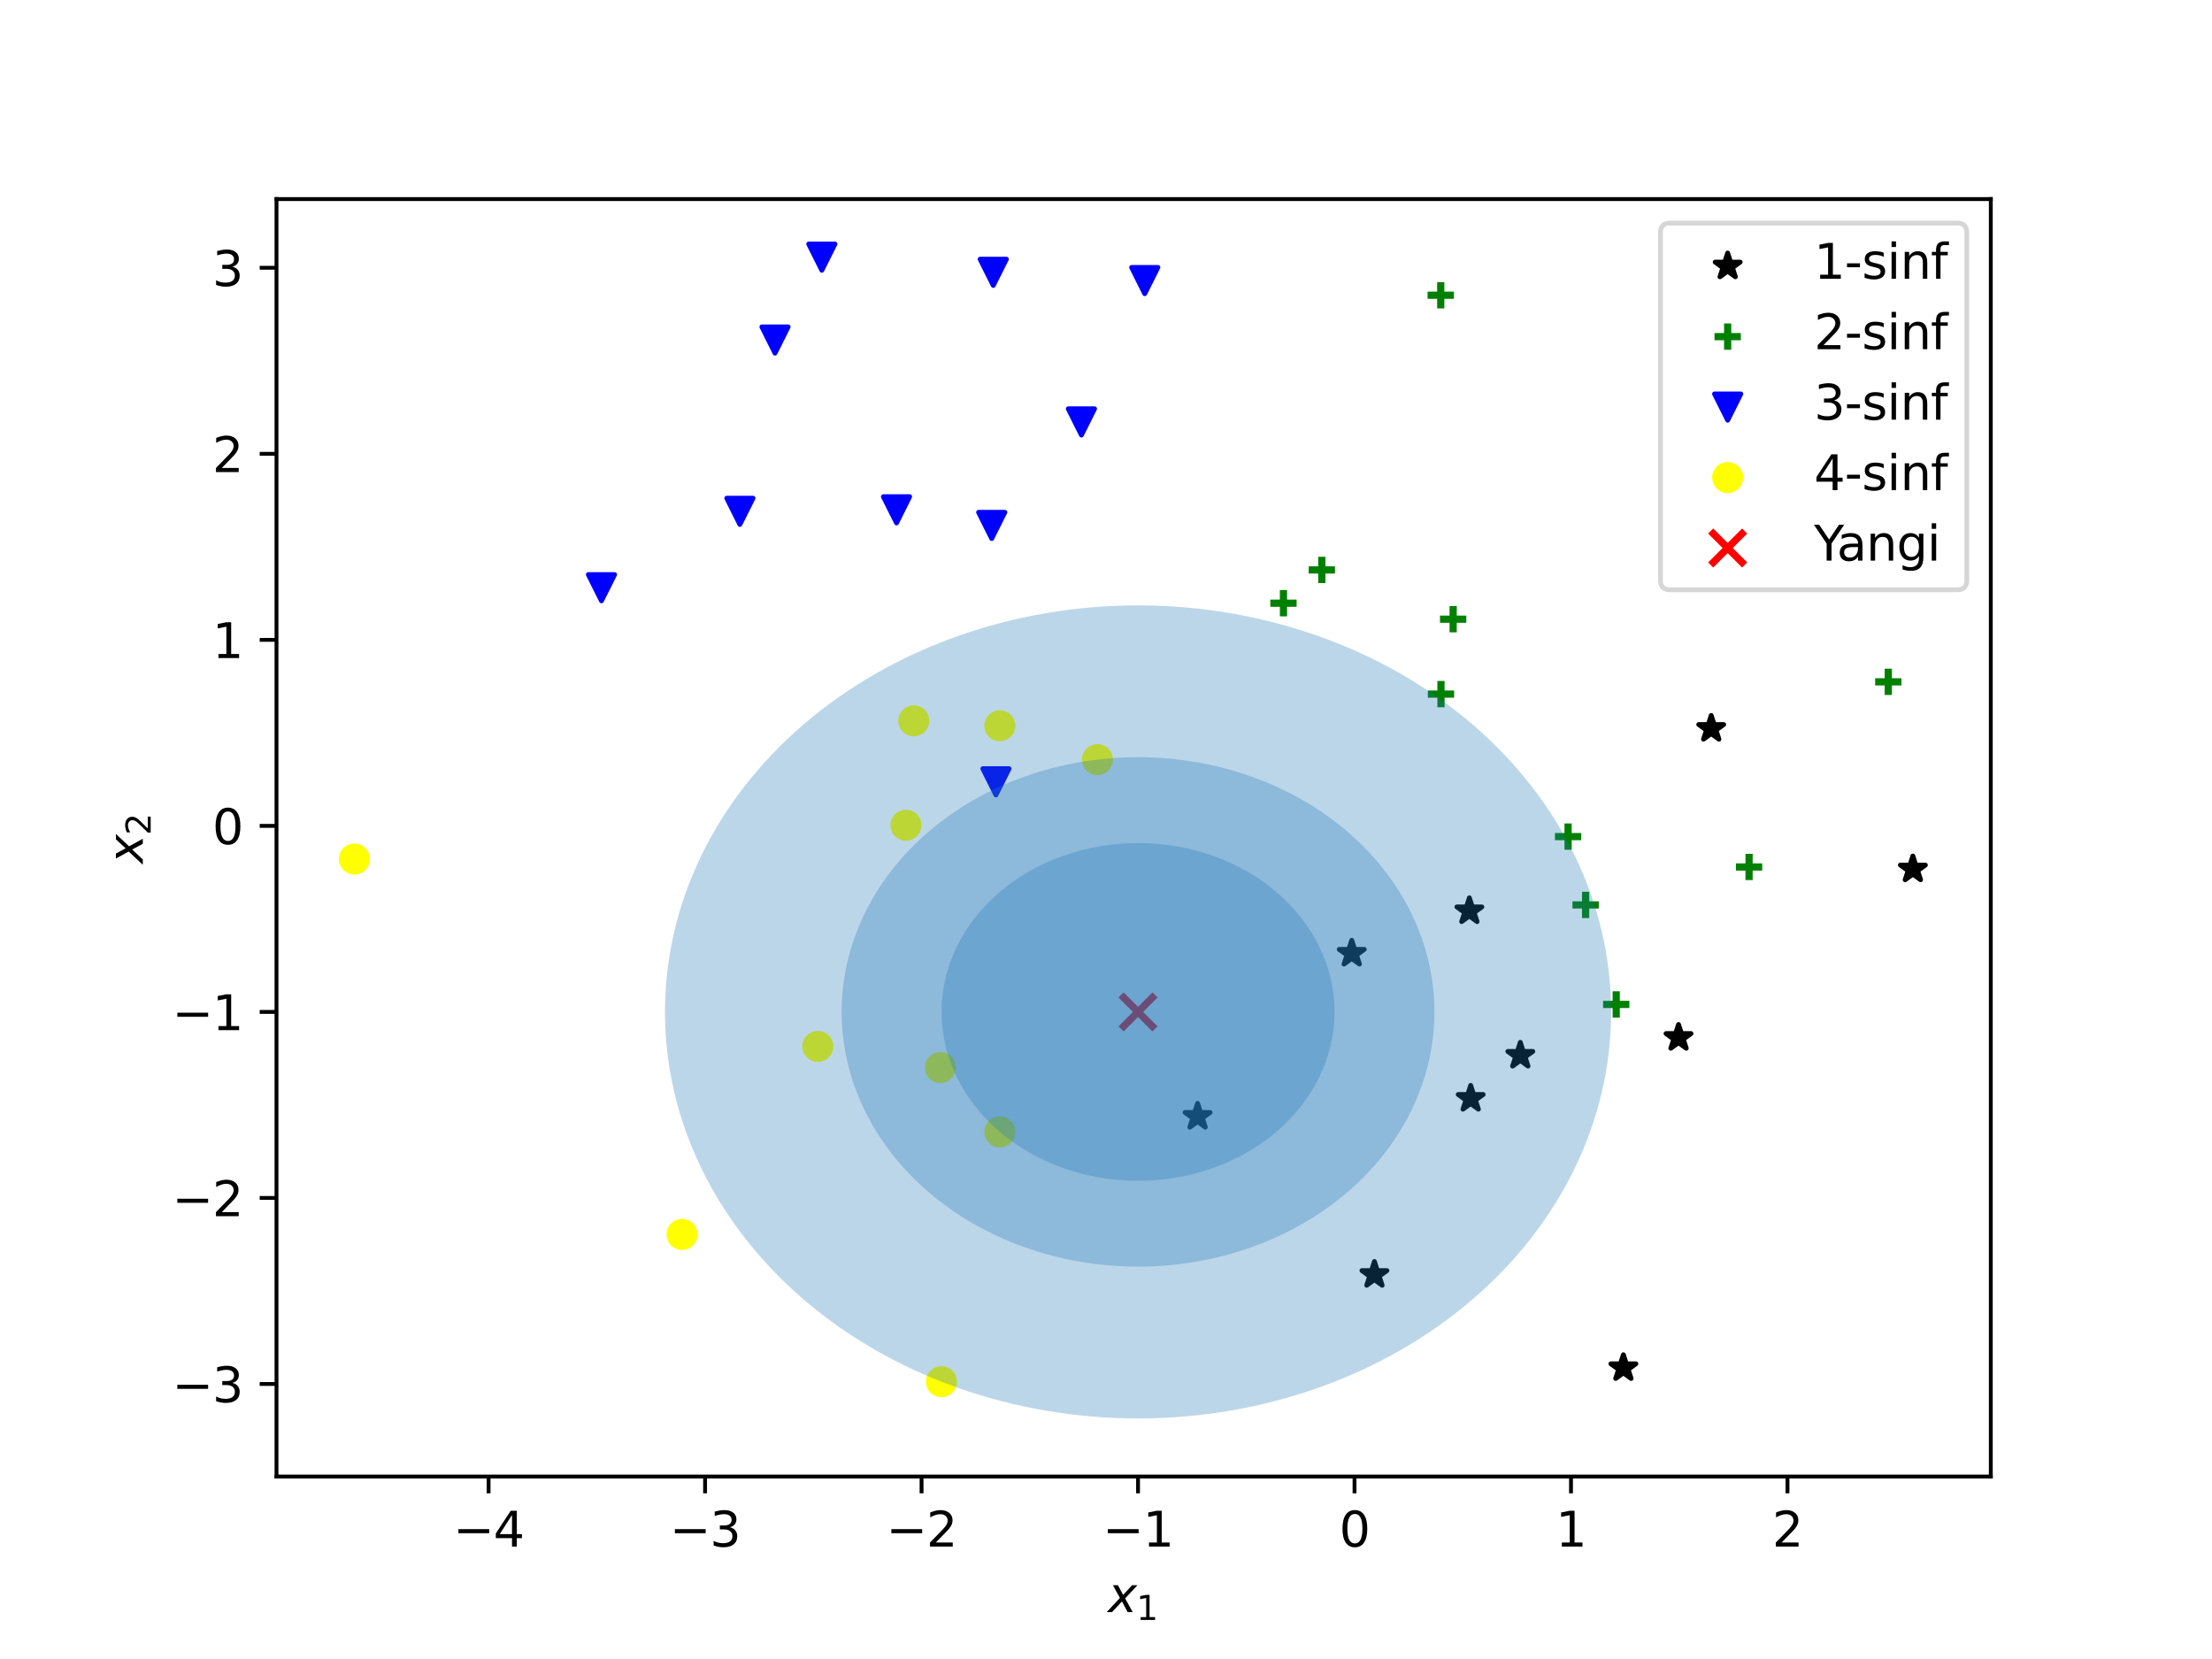 <?xml version="1.0" encoding="utf-8" standalone="no"?>
<!DOCTYPE svg PUBLIC "-//W3C//DTD SVG 1.1//EN"
  "http://www.w3.org/Graphics/SVG/1.1/DTD/svg11.dtd">
<svg xmlns:xlink="http://www.w3.org/1999/xlink" width="460.8pt" height="345.6pt" viewBox="0 0 460.8 345.6" xmlns="http://www.w3.org/2000/svg" version="1.1">
 <defs>
  <style type="text/css">*{stroke-linejoin: round; stroke-linecap: butt}</style>
 </defs>
 <g id="figure_1">
  <g id="patch_1">
   <path d="M 0 345.6 
L 460.8 345.6 
L 460.8 0 
L 0 0 
z
" style="fill: #ffffff"/>
  </g>
  <g id="axes_1">
   <g id="patch_2">
    <path d="M 57.6 307.584 
L 414.72 307.584 
L 414.72 41.472 
L 57.6 41.472 
z
" style="fill: #ffffff"/>
   </g>
   <g id="PathCollection_1">
    <defs>
     <path id="m46b049245d" d="M 0 -2.739 
L -0.615 -0.846 
L -2.605 -0.846 
L -0.995 0.323 
L -1.61 2.216 
L -0 1.046 
L 1.61 2.216 
L 0.995 0.323 
L 2.605 -0.846 
L 0.615 -0.846 
z
" style="stroke: #000000"/>
    </defs>
    <g clip-path="url(#p87e9f445b0)">
     <use xlink:href="#m46b049245d" x="349.669" y="216.158" style="stroke: #000000"/>
     <use xlink:href="#m46b049245d" x="356.478" y="151.775" style="stroke: #000000"/>
     <use xlink:href="#m46b049245d" x="316.709" y="219.874" style="stroke: #000000"/>
     <use xlink:href="#m46b049245d" x="398.487" y="181.058" style="stroke: #000000"/>
     <use xlink:href="#m46b049245d" x="306.097" y="189.773" style="stroke: #000000"/>
     <use xlink:href="#m46b049245d" x="306.37" y="228.849" style="stroke: #000000"/>
     <use xlink:href="#m46b049245d" x="338.181" y="284.948" style="stroke: #000000"/>
     <use xlink:href="#m46b049245d" x="249.479" y="232.591" style="stroke: #000000"/>
     <use xlink:href="#m46b049245d" x="281.593" y="198.621" style="stroke: #000000"/>
     <use xlink:href="#m46b049245d" x="286.319" y="265.533" style="stroke: #000000"/>
    </g>
   </g>
   <g id="PathCollection_2">
    <defs>
     <path id="mae1278ec5b" d="M -2.739 0 
L 2.739 0 
M 0 2.739 
L 0 -2.739 
" style="stroke: #008000; stroke-width: 1.5"/>
    </defs>
    <g clip-path="url(#p87e9f445b0)">
     <use xlink:href="#mae1278ec5b" x="393.366" y="142.041" style="fill: #008000; stroke: #008000; stroke-width: 1.5"/>
     <use xlink:href="#mae1278ec5b" x="330.314" y="188.506" style="fill: #008000; stroke: #008000; stroke-width: 1.5"/>
     <use xlink:href="#mae1278ec5b" x="302.719" y="128.992" style="fill: #008000; stroke: #008000; stroke-width: 1.5"/>
     <use xlink:href="#mae1278ec5b" x="275.362" y="118.731" style="fill: #008000; stroke: #008000; stroke-width: 1.5"/>
     <use xlink:href="#mae1278ec5b" x="300.182" y="144.595" style="fill: #008000; stroke: #008000; stroke-width: 1.5"/>
     <use xlink:href="#mae1278ec5b" x="300.133" y="61.507" style="fill: #008000; stroke: #008000; stroke-width: 1.5"/>
     <use xlink:href="#mae1278ec5b" x="326.66" y="174.282" style="fill: #008000; stroke: #008000; stroke-width: 1.5"/>
     <use xlink:href="#mae1278ec5b" x="364.363" y="180.604" style="fill: #008000; stroke: #008000; stroke-width: 1.5"/>
     <use xlink:href="#mae1278ec5b" x="336.688" y="209.237" style="fill: #008000; stroke: #008000; stroke-width: 1.5"/>
     <use xlink:href="#mae1278ec5b" x="267.371" y="125.661" style="fill: #008000; stroke: #008000; stroke-width: 1.5"/>
    </g>
   </g>
   <g id="PathCollection_3">
    <defs>
     <path id="m1660d56646" d="M -0 2.739 
L 2.739 -2.739 
L -2.739 -2.739 
z
" style="stroke: #0000ff"/>
    </defs>
    <g clip-path="url(#p87e9f445b0)">
     <use xlink:href="#m1660d56646" x="225.279" y="87.895" style="fill: #0000ff; stroke: #0000ff"/>
     <use xlink:href="#m1660d56646" x="186.761" y="106.205" style="fill: #0000ff; stroke: #0000ff"/>
     <use xlink:href="#m1660d56646" x="125.299" y="122.433" style="fill: #0000ff; stroke: #0000ff"/>
     <use xlink:href="#m1660d56646" x="171.203" y="53.568" style="fill: #0000ff; stroke: #0000ff"/>
     <use xlink:href="#m1660d56646" x="207.473" y="162.862" style="fill: #0000ff; stroke: #0000ff"/>
     <use xlink:href="#m1660d56646" x="206.592" y="109.46" style="fill: #0000ff; stroke: #0000ff"/>
     <use xlink:href="#m1660d56646" x="161.449" y="70.831" style="fill: #0000ff; stroke: #0000ff"/>
     <use xlink:href="#m1660d56646" x="238.472" y="58.445" style="fill: #0000ff; stroke: #0000ff"/>
     <use xlink:href="#m1660d56646" x="154.13" y="106.52" style="fill: #0000ff; stroke: #0000ff"/>
     <use xlink:href="#m1660d56646" x="206.916" y="56.729" style="fill: #0000ff; stroke: #0000ff"/>
    </g>
   </g>
   <g id="PathCollection_4">
    <defs>
     <path id="m60203ce353" d="M 0 2.739 
C 0.726 2.739 1.423 2.45 1.936 1.936 
C 2.45 1.423 2.739 0.726 2.739 0 
C 2.739 -0.726 2.45 -1.423 1.936 -1.936 
C 1.423 -2.45 0.726 -2.739 0 -2.739 
C -0.726 -2.739 -1.423 -2.45 -1.936 -1.936 
C -2.45 -1.423 -2.739 -0.726 -2.739 0 
C -2.739 0.726 -2.45 1.423 -1.936 1.936 
C -1.423 2.45 -0.726 2.739 0 2.739 
z
" style="stroke: #ffff00"/>
    </defs>
    <g clip-path="url(#p87e9f445b0)">
     <use xlink:href="#m60203ce353" x="170.367" y="217.995" style="fill: #ffff00; stroke: #ffff00"/>
     <use xlink:href="#m60203ce353" x="142.084" y="257.158" style="fill: #ffff00; stroke: #ffff00"/>
     <use xlink:href="#m60203ce353" x="228.619" y="158.239" style="fill: #ffff00; stroke: #ffff00"/>
     <use xlink:href="#m60203ce353" x="188.729" y="171.908" style="fill: #ffff00; stroke: #ffff00"/>
     <use xlink:href="#m60203ce353" x="208.285" y="235.801" style="fill: #ffff00; stroke: #ffff00"/>
     <use xlink:href="#m60203ce353" x="208.275" y="151.194" style="fill: #ffff00; stroke: #ffff00"/>
     <use xlink:href="#m60203ce353" x="190.361" y="150.163" style="fill: #ffff00; stroke: #ffff00"/>
     <use xlink:href="#m60203ce353" x="73.833" y="178.947" style="fill: #ffff00; stroke: #ffff00"/>
     <use xlink:href="#m60203ce353" x="195.902" y="222.388" style="fill: #ffff00; stroke: #ffff00"/>
     <use xlink:href="#m60203ce353" x="196.115" y="287.827" style="fill: #ffff00; stroke: #ffff00"/>
    </g>
   </g>
   <g id="PathCollection_5">
    <defs>
     <path id="m631ad34173" d="M -3.536 3.536 
L 3.536 -3.536 
M -3.536 -3.536 
L 3.536 3.536 
" style="stroke: #ff0000; stroke-width: 1.5"/>
    </defs>
    <g clip-path="url(#p87e9f445b0)">
     <use xlink:href="#m631ad34173" x="237.074" y="210.8" style="fill: #ff0000; stroke: #ff0000; stroke-width: 1.5"/>
    </g>
   </g>
   <g id="patch_3">
    <path d="M 237.074 245.972 
C 247.929 245.972 258.34 242.266 266.015 235.67 
C 273.691 229.075 278.003 220.128 278.003 210.8 
C 278.003 201.472 273.691 192.525 266.015 185.929 
C 258.34 179.333 247.929 175.627 237.074 175.627 
C 226.219 175.627 215.808 179.333 208.133 185.929 
C 200.457 192.525 196.145 201.472 196.145 210.8 
C 196.145 220.128 200.457 229.075 208.133 235.67 
C 215.808 242.266 226.219 245.972 237.074 245.972 
z
" clip-path="url(#p87e9f445b0)" style="fill: #1f77b4; opacity: 0.3"/>
   </g>
   <g id="patch_4">
    <path d="M 237.074 263.86 
C 253.449 263.86 269.155 258.269 280.734 248.319 
C 292.313 238.369 298.818 224.871 298.818 210.8 
C 298.818 196.728 292.313 183.231 280.734 173.28 
C 269.155 163.33 253.449 157.74 237.074 157.74 
C 220.699 157.74 204.993 163.33 193.414 173.28 
C 181.835 183.231 175.329 196.728 175.329 210.8 
C 175.329 224.871 181.835 238.369 193.414 248.319 
C 204.993 258.269 220.699 263.86 237.074 263.86 
z
" clip-path="url(#p87e9f445b0)" style="fill: #1f77b4; opacity: 0.3"/>
   </g>
   <g id="patch_5">
    <path d="M 237.074 295.488 
C 263.21 295.488 288.278 286.565 306.759 270.683 
C 325.239 254.802 335.623 233.259 335.623 210.8 
C 335.623 188.34 325.239 166.797 306.759 150.916 
C 288.278 135.035 263.21 126.111 237.074 126.111 
C 210.938 126.111 185.87 135.035 167.389 150.916 
C 148.908 166.797 138.525 188.34 138.525 210.8 
C 138.525 233.259 148.908 254.802 167.389 270.683 
C 185.87 286.565 210.938 295.488 237.074 295.488 
z
" clip-path="url(#p87e9f445b0)" style="fill: #1f77b4; opacity: 0.3"/>
   </g>
   <g id="matplotlib.axis_1">
    <g id="xtick_1">
     <g id="line2d_1">
      <defs>
       <path id="m081e343b5d" d="M 0 0 
L 0 3.5 
" style="stroke: #000000; stroke-width: 0.8"/>
      </defs>
      <g>
       <use xlink:href="#m081e343b5d" x="101.782" y="307.584" style="stroke: #000000; stroke-width: 0.8"/>
      </g>
     </g>
     <g id="text_1">
      <!-- −4 -->
      <g transform="translate(94.411 322.182) scale(0.1 -0.1)">
       <defs>
        <path id="DejaVuSans-2212" d="M 678 2272 
L 4684 2272 
L 4684 1741 
L 678 1741 
L 678 2272 
z
" transform="scale(0.016)"/>
        <path id="DejaVuSans-34" d="M 2419 4116 
L 825 1625 
L 2419 1625 
L 2419 4116 
z
M 2253 4666 
L 3047 4666 
L 3047 1625 
L 3713 1625 
L 3713 1100 
L 3047 1100 
L 3047 0 
L 2419 0 
L 2419 1100 
L 313 1100 
L 313 1709 
L 2253 4666 
z
" transform="scale(0.016)"/>
       </defs>
       <use xlink:href="#DejaVuSans-2212"/>
       <use xlink:href="#DejaVuSans-34" x="83.789"/>
      </g>
     </g>
    </g>
    <g id="xtick_2">
     <g id="line2d_2">
      <g>
       <use xlink:href="#m081e343b5d" x="146.879" y="307.584" style="stroke: #000000; stroke-width: 0.8"/>
      </g>
     </g>
     <g id="text_2">
      <!-- −3 -->
      <g transform="translate(139.508 322.182) scale(0.1 -0.1)">
       <defs>
        <path id="DejaVuSans-33" d="M 2597 2516 
Q 3050 2419 3304 2112 
Q 3559 1806 3559 1356 
Q 3559 666 3084 287 
Q 2609 -91 1734 -91 
Q 1441 -91 1130 -33 
Q 819 25 488 141 
L 488 750 
Q 750 597 1062 519 
Q 1375 441 1716 441 
Q 2309 441 2620 675 
Q 2931 909 2931 1356 
Q 2931 1769 2642 2001 
Q 2353 2234 1838 2234 
L 1294 2234 
L 1294 2753 
L 1863 2753 
Q 2328 2753 2575 2939 
Q 2822 3125 2822 3475 
Q 2822 3834 2567 4026 
Q 2313 4219 1838 4219 
Q 1578 4219 1281 4162 
Q 984 4106 628 3988 
L 628 4550 
Q 988 4650 1302 4700 
Q 1616 4750 1894 4750 
Q 2613 4750 3031 4423 
Q 3450 4097 3450 3541 
Q 3450 3153 3228 2886 
Q 3006 2619 2597 2516 
z
" transform="scale(0.016)"/>
       </defs>
       <use xlink:href="#DejaVuSans-2212"/>
       <use xlink:href="#DejaVuSans-33" x="83.789"/>
      </g>
     </g>
    </g>
    <g id="xtick_3">
     <g id="line2d_3">
      <g>
       <use xlink:href="#m081e343b5d" x="191.977" y="307.584" style="stroke: #000000; stroke-width: 0.8"/>
      </g>
     </g>
     <g id="text_3">
      <!-- −2 -->
      <g transform="translate(184.605 322.182) scale(0.1 -0.1)">
       <defs>
        <path id="DejaVuSans-32" d="M 1228 531 
L 3431 531 
L 3431 0 
L 469 0 
L 469 531 
Q 828 903 1448 1529 
Q 2069 2156 2228 2338 
Q 2531 2678 2651 2914 
Q 2772 3150 2772 3378 
Q 2772 3750 2511 3984 
Q 2250 4219 1831 4219 
Q 1534 4219 1204 4116 
Q 875 4013 500 3803 
L 500 4441 
Q 881 4594 1212 4672 
Q 1544 4750 1819 4750 
Q 2544 4750 2975 4387 
Q 3406 4025 3406 3419 
Q 3406 3131 3298 2873 
Q 3191 2616 2906 2266 
Q 2828 2175 2409 1742 
Q 1991 1309 1228 531 
z
" transform="scale(0.016)"/>
       </defs>
       <use xlink:href="#DejaVuSans-2212"/>
       <use xlink:href="#DejaVuSans-32" x="83.789"/>
      </g>
     </g>
    </g>
    <g id="xtick_4">
     <g id="line2d_4">
      <g>
       <use xlink:href="#m081e343b5d" x="237.074" y="307.584" style="stroke: #000000; stroke-width: 0.8"/>
      </g>
     </g>
     <g id="text_4">
      <!-- −1 -->
      <g transform="translate(229.703 322.182) scale(0.1 -0.1)">
       <defs>
        <path id="DejaVuSans-31" d="M 794 531 
L 1825 531 
L 1825 4091 
L 703 3866 
L 703 4441 
L 1819 4666 
L 2450 4666 
L 2450 531 
L 3481 531 
L 3481 0 
L 794 0 
L 794 531 
z
" transform="scale(0.016)"/>
       </defs>
       <use xlink:href="#DejaVuSans-2212"/>
       <use xlink:href="#DejaVuSans-31" x="83.789"/>
      </g>
     </g>
    </g>
    <g id="xtick_5">
     <g id="line2d_5">
      <g>
       <use xlink:href="#m081e343b5d" x="282.171" y="307.584" style="stroke: #000000; stroke-width: 0.8"/>
      </g>
     </g>
     <g id="text_5">
      <!-- 0 -->
      <g transform="translate(278.99 322.182) scale(0.1 -0.1)">
       <defs>
        <path id="DejaVuSans-30" d="M 2034 4250 
Q 1547 4250 1301 3770 
Q 1056 3291 1056 2328 
Q 1056 1369 1301 889 
Q 1547 409 2034 409 
Q 2525 409 2770 889 
Q 3016 1369 3016 2328 
Q 3016 3291 2770 3770 
Q 2525 4250 2034 4250 
z
M 2034 4750 
Q 2819 4750 3233 4129 
Q 3647 3509 3647 2328 
Q 3647 1150 3233 529 
Q 2819 -91 2034 -91 
Q 1250 -91 836 529 
Q 422 1150 422 2328 
Q 422 3509 836 4129 
Q 1250 4750 2034 4750 
z
" transform="scale(0.016)"/>
       </defs>
       <use xlink:href="#DejaVuSans-30"/>
      </g>
     </g>
    </g>
    <g id="xtick_6">
     <g id="line2d_6">
      <g>
       <use xlink:href="#m081e343b5d" x="327.269" y="307.584" style="stroke: #000000; stroke-width: 0.8"/>
      </g>
     </g>
     <g id="text_6">
      <!-- 1 -->
      <g transform="translate(324.088 322.182) scale(0.1 -0.1)">
       <use xlink:href="#DejaVuSans-31"/>
      </g>
     </g>
    </g>
    <g id="xtick_7">
     <g id="line2d_7">
      <g>
       <use xlink:href="#m081e343b5d" x="372.366" y="307.584" style="stroke: #000000; stroke-width: 0.8"/>
      </g>
     </g>
     <g id="text_7">
      <!-- 2 -->
      <g transform="translate(369.185 322.182) scale(0.1 -0.1)">
       <use xlink:href="#DejaVuSans-32"/>
      </g>
     </g>
    </g>
    <g id="text_8">
     <!-- $x_1$ -->
     <g transform="translate(230.81 335.861) scale(0.1 -0.1)">
      <defs>
       <path id="DejaVuSans-Oblique-78" d="M 3841 3500 
L 2234 1784 
L 3219 0 
L 2559 0 
L 1819 1388 
L 531 0 
L -166 0 
L 1556 1844 
L 641 3500 
L 1300 3500 
L 1972 2234 
L 3144 3500 
L 3841 3500 
z
" transform="scale(0.016)"/>
      </defs>
      <use xlink:href="#DejaVuSans-Oblique-78" transform="translate(0 0.312)"/>
      <use xlink:href="#DejaVuSans-31" transform="translate(59.18 -16.094) scale(0.7)"/>
     </g>
    </g>
   </g>
   <g id="matplotlib.axis_2">
    <g id="ytick_1">
     <g id="line2d_8">
      <defs>
       <path id="m59100dcac2" d="M 0 0 
L -3.5 0 
" style="stroke: #000000; stroke-width: 0.8"/>
      </defs>
      <g>
       <use xlink:href="#m59100dcac2" x="57.6" y="288.309" style="stroke: #000000; stroke-width: 0.8"/>
      </g>
     </g>
     <g id="text_9">
      <!-- −3 -->
      <g transform="translate(35.858 292.108) scale(0.1 -0.1)">
       <use xlink:href="#DejaVuSans-2212"/>
       <use xlink:href="#DejaVuSans-33" x="83.789"/>
      </g>
     </g>
    </g>
    <g id="ytick_2">
     <g id="line2d_9">
      <g>
       <use xlink:href="#m59100dcac2" x="57.6" y="249.554" style="stroke: #000000; stroke-width: 0.8"/>
      </g>
     </g>
     <g id="text_10">
      <!-- −2 -->
      <g transform="translate(35.858 253.353) scale(0.1 -0.1)">
       <use xlink:href="#DejaVuSans-2212"/>
       <use xlink:href="#DejaVuSans-32" x="83.789"/>
      </g>
     </g>
    </g>
    <g id="ytick_3">
     <g id="line2d_10">
      <g>
       <use xlink:href="#m59100dcac2" x="57.6" y="210.8" style="stroke: #000000; stroke-width: 0.8"/>
      </g>
     </g>
     <g id="text_11">
      <!-- −1 -->
      <g transform="translate(35.858 214.599) scale(0.1 -0.1)">
       <use xlink:href="#DejaVuSans-2212"/>
       <use xlink:href="#DejaVuSans-31" x="83.789"/>
      </g>
     </g>
    </g>
    <g id="ytick_4">
     <g id="line2d_11">
      <g>
       <use xlink:href="#m59100dcac2" x="57.6" y="172.045" style="stroke: #000000; stroke-width: 0.8"/>
      </g>
     </g>
     <g id="text_12">
      <!-- 0 -->
      <g transform="translate(44.237 175.844) scale(0.1 -0.1)">
       <use xlink:href="#DejaVuSans-30"/>
      </g>
     </g>
    </g>
    <g id="ytick_5">
     <g id="line2d_12">
      <g>
       <use xlink:href="#m59100dcac2" x="57.6" y="133.291" style="stroke: #000000; stroke-width: 0.8"/>
      </g>
     </g>
     <g id="text_13">
      <!-- 1 -->
      <g transform="translate(44.237 137.09) scale(0.1 -0.1)">
       <use xlink:href="#DejaVuSans-31"/>
      </g>
     </g>
    </g>
    <g id="ytick_6">
     <g id="line2d_13">
      <g>
       <use xlink:href="#m59100dcac2" x="57.6" y="94.536" style="stroke: #000000; stroke-width: 0.8"/>
      </g>
     </g>
     <g id="text_14">
      <!-- 2 -->
      <g transform="translate(44.237 98.335) scale(0.1 -0.1)">
       <use xlink:href="#DejaVuSans-32"/>
      </g>
     </g>
    </g>
    <g id="ytick_7">
     <g id="line2d_14">
      <g>
       <use xlink:href="#m59100dcac2" x="57.6" y="55.782" style="stroke: #000000; stroke-width: 0.8"/>
      </g>
     </g>
     <g id="text_15">
      <!-- 3 -->
      <g transform="translate(44.237 59.581) scale(0.1 -0.1)">
       <use xlink:href="#DejaVuSans-33"/>
      </g>
     </g>
    </g>
    <g id="text_16">
     <!-- $x_2$ -->
     <g transform="translate(29.778 179.878) rotate(-90) scale(0.1 -0.1)">
      <use xlink:href="#DejaVuSans-Oblique-78" transform="translate(0 0.312)"/>
      <use xlink:href="#DejaVuSans-32" transform="translate(59.18 -16.094) scale(0.7)"/>
     </g>
    </g>
   </g>
   <g id="patch_6">
    <path d="M 57.6 307.584 
L 57.6 41.472 
" style="fill: none; stroke: #000000; stroke-width: 0.8; stroke-linejoin: miter; stroke-linecap: square"/>
   </g>
   <g id="patch_7">
    <path d="M 414.72 307.584 
L 414.72 41.472 
" style="fill: none; stroke: #000000; stroke-width: 0.8; stroke-linejoin: miter; stroke-linecap: square"/>
   </g>
   <g id="patch_8">
    <path d="M 57.6 307.584 
L 414.72 307.584 
" style="fill: none; stroke: #000000; stroke-width: 0.8; stroke-linejoin: miter; stroke-linecap: square"/>
   </g>
   <g id="patch_9">
    <path d="M 57.6 41.472 
L 414.72 41.472 
" style="fill: none; stroke: #000000; stroke-width: 0.8; stroke-linejoin: miter; stroke-linecap: square"/>
   </g>
   <g id="legend_1">
    <g id="patch_10">
     <path d="M 347.904 122.863 
L 407.72 122.863 
Q 409.72 122.863 409.72 120.863 
L 409.72 48.472 
Q 409.72 46.472 407.72 46.472 
L 347.904 46.472 
Q 345.904 46.472 345.904 48.472 
L 345.904 120.863 
Q 345.904 122.863 347.904 122.863 
z
" style="fill: #ffffff; opacity: 0.8; stroke: #cccccc; stroke-linejoin: miter"/>
    </g>
    <g id="PathCollection_6">
     <g>
      <use xlink:href="#m46b049245d" x="359.904" y="55.445" style="stroke: #000000"/>
     </g>
    </g>
    <g id="text_17">
     <!-- 1-sinf -->
     <g transform="translate(377.904 58.07) scale(0.1 -0.1)">
      <defs>
       <path id="DejaVuSans-2d" d="M 313 2009 
L 1997 2009 
L 1997 1497 
L 313 1497 
L 313 2009 
z
" transform="scale(0.016)"/>
       <path id="DejaVuSans-73" d="M 2834 3397 
L 2834 2853 
Q 2591 2978 2328 3040 
Q 2066 3103 1784 3103 
Q 1356 3103 1142 2972 
Q 928 2841 928 2578 
Q 928 2378 1081 2264 
Q 1234 2150 1697 2047 
L 1894 2003 
Q 2506 1872 2764 1633 
Q 3022 1394 3022 966 
Q 3022 478 2636 193 
Q 2250 -91 1575 -91 
Q 1294 -91 989 -36 
Q 684 19 347 128 
L 347 722 
Q 666 556 975 473 
Q 1284 391 1588 391 
Q 1994 391 2212 530 
Q 2431 669 2431 922 
Q 2431 1156 2273 1281 
Q 2116 1406 1581 1522 
L 1381 1569 
Q 847 1681 609 1914 
Q 372 2147 372 2553 
Q 372 3047 722 3315 
Q 1072 3584 1716 3584 
Q 2034 3584 2315 3537 
Q 2597 3491 2834 3397 
z
" transform="scale(0.016)"/>
       <path id="DejaVuSans-69" d="M 603 3500 
L 1178 3500 
L 1178 0 
L 603 0 
L 603 3500 
z
M 603 4863 
L 1178 4863 
L 1178 4134 
L 603 4134 
L 603 4863 
z
" transform="scale(0.016)"/>
       <path id="DejaVuSans-6e" d="M 3513 2113 
L 3513 0 
L 2938 0 
L 2938 2094 
Q 2938 2591 2744 2837 
Q 2550 3084 2163 3084 
Q 1697 3084 1428 2787 
Q 1159 2491 1159 1978 
L 1159 0 
L 581 0 
L 581 3500 
L 1159 3500 
L 1159 2956 
Q 1366 3272 1645 3428 
Q 1925 3584 2291 3584 
Q 2894 3584 3203 3211 
Q 3513 2838 3513 2113 
z
" transform="scale(0.016)"/>
       <path id="DejaVuSans-66" d="M 2375 4863 
L 2375 4384 
L 1825 4384 
Q 1516 4384 1395 4259 
Q 1275 4134 1275 3809 
L 1275 3500 
L 2222 3500 
L 2222 3053 
L 1275 3053 
L 1275 0 
L 697 0 
L 697 3053 
L 147 3053 
L 147 3500 
L 697 3500 
L 697 3744 
Q 697 4328 969 4595 
Q 1241 4863 1831 4863 
L 2375 4863 
z
" transform="scale(0.016)"/>
      </defs>
      <use xlink:href="#DejaVuSans-31"/>
      <use xlink:href="#DejaVuSans-2d" x="63.623"/>
      <use xlink:href="#DejaVuSans-73" x="99.707"/>
      <use xlink:href="#DejaVuSans-69" x="151.807"/>
      <use xlink:href="#DejaVuSans-6e" x="179.59"/>
      <use xlink:href="#DejaVuSans-66" x="242.969"/>
     </g>
    </g>
    <g id="PathCollection_7">
     <g>
      <use xlink:href="#mae1278ec5b" x="359.904" y="70.124" style="fill: #008000; stroke: #008000; stroke-width: 1.5"/>
     </g>
    </g>
    <g id="text_18">
     <!-- 2-sinf -->
     <g transform="translate(377.904 72.749) scale(0.1 -0.1)">
      <use xlink:href="#DejaVuSans-32"/>
      <use xlink:href="#DejaVuSans-2d" x="63.623"/>
      <use xlink:href="#DejaVuSans-73" x="99.707"/>
      <use xlink:href="#DejaVuSans-69" x="151.807"/>
      <use xlink:href="#DejaVuSans-6e" x="179.59"/>
      <use xlink:href="#DejaVuSans-66" x="242.969"/>
     </g>
    </g>
    <g id="PathCollection_8">
     <g>
      <use xlink:href="#m1660d56646" x="359.904" y="84.802" style="fill: #0000ff; stroke: #0000ff"/>
     </g>
    </g>
    <g id="text_19">
     <!-- 3-sinf -->
     <g transform="translate(377.904 87.427) scale(0.1 -0.1)">
      <use xlink:href="#DejaVuSans-33"/>
      <use xlink:href="#DejaVuSans-2d" x="63.623"/>
      <use xlink:href="#DejaVuSans-73" x="99.707"/>
      <use xlink:href="#DejaVuSans-69" x="151.807"/>
      <use xlink:href="#DejaVuSans-6e" x="179.59"/>
      <use xlink:href="#DejaVuSans-66" x="242.969"/>
     </g>
    </g>
    <g id="PathCollection_9">
     <g>
      <use xlink:href="#m60203ce353" x="359.904" y="99.48" style="fill: #ffff00; stroke: #ffff00"/>
     </g>
    </g>
    <g id="text_20">
     <!-- 4-sinf -->
     <g transform="translate(377.904 102.105) scale(0.1 -0.1)">
      <use xlink:href="#DejaVuSans-34"/>
      <use xlink:href="#DejaVuSans-2d" x="63.623"/>
      <use xlink:href="#DejaVuSans-73" x="99.707"/>
      <use xlink:href="#DejaVuSans-69" x="151.807"/>
      <use xlink:href="#DejaVuSans-6e" x="179.59"/>
      <use xlink:href="#DejaVuSans-66" x="242.969"/>
     </g>
    </g>
    <g id="PathCollection_10">
     <g>
      <use xlink:href="#m631ad34173" x="359.904" y="114.158" style="fill: #ff0000; stroke: #ff0000; stroke-width: 1.5"/>
     </g>
    </g>
    <g id="text_21">
     <!-- Yangi -->
     <g transform="translate(377.904 116.783) scale(0.1 -0.1)">
      <defs>
       <path id="DejaVuSans-59" d="M -13 4666 
L 666 4666 
L 1959 2747 
L 3244 4666 
L 3922 4666 
L 2272 2222 
L 2272 0 
L 1638 0 
L 1638 2222 
L -13 4666 
z
" transform="scale(0.016)"/>
       <path id="DejaVuSans-61" d="M 2194 1759 
Q 1497 1759 1228 1600 
Q 959 1441 959 1056 
Q 959 750 1161 570 
Q 1363 391 1709 391 
Q 2188 391 2477 730 
Q 2766 1069 2766 1631 
L 2766 1759 
L 2194 1759 
z
M 3341 1997 
L 3341 0 
L 2766 0 
L 2766 531 
Q 2569 213 2275 61 
Q 1981 -91 1556 -91 
Q 1019 -91 701 211 
Q 384 513 384 1019 
Q 384 1609 779 1909 
Q 1175 2209 1959 2209 
L 2766 2209 
L 2766 2266 
Q 2766 2663 2505 2880 
Q 2244 3097 1772 3097 
Q 1472 3097 1187 3025 
Q 903 2953 641 2809 
L 641 3341 
Q 956 3463 1253 3523 
Q 1550 3584 1831 3584 
Q 2591 3584 2966 3190 
Q 3341 2797 3341 1997 
z
" transform="scale(0.016)"/>
       <path id="DejaVuSans-67" d="M 2906 1791 
Q 2906 2416 2648 2759 
Q 2391 3103 1925 3103 
Q 1463 3103 1205 2759 
Q 947 2416 947 1791 
Q 947 1169 1205 825 
Q 1463 481 1925 481 
Q 2391 481 2648 825 
Q 2906 1169 2906 1791 
z
M 3481 434 
Q 3481 -459 3084 -895 
Q 2688 -1331 1869 -1331 
Q 1566 -1331 1297 -1286 
Q 1028 -1241 775 -1147 
L 775 -588 
Q 1028 -725 1275 -790 
Q 1522 -856 1778 -856 
Q 2344 -856 2625 -561 
Q 2906 -266 2906 331 
L 2906 616 
Q 2728 306 2450 153 
Q 2172 0 1784 0 
Q 1141 0 747 490 
Q 353 981 353 1791 
Q 353 2603 747 3093 
Q 1141 3584 1784 3584 
Q 2172 3584 2450 3431 
Q 2728 3278 2906 2969 
L 2906 3500 
L 3481 3500 
L 3481 434 
z
" transform="scale(0.016)"/>
      </defs>
      <use xlink:href="#DejaVuSans-59"/>
      <use xlink:href="#DejaVuSans-61" x="47.334"/>
      <use xlink:href="#DejaVuSans-6e" x="108.613"/>
      <use xlink:href="#DejaVuSans-67" x="171.992"/>
      <use xlink:href="#DejaVuSans-69" x="235.469"/>
     </g>
    </g>
   </g>
  </g>
 </g>
 <defs>
  <clipPath id="p87e9f445b0">
   <rect x="57.6" y="41.472" width="357.12" height="266.112"/>
  </clipPath>
 </defs>
</svg>

